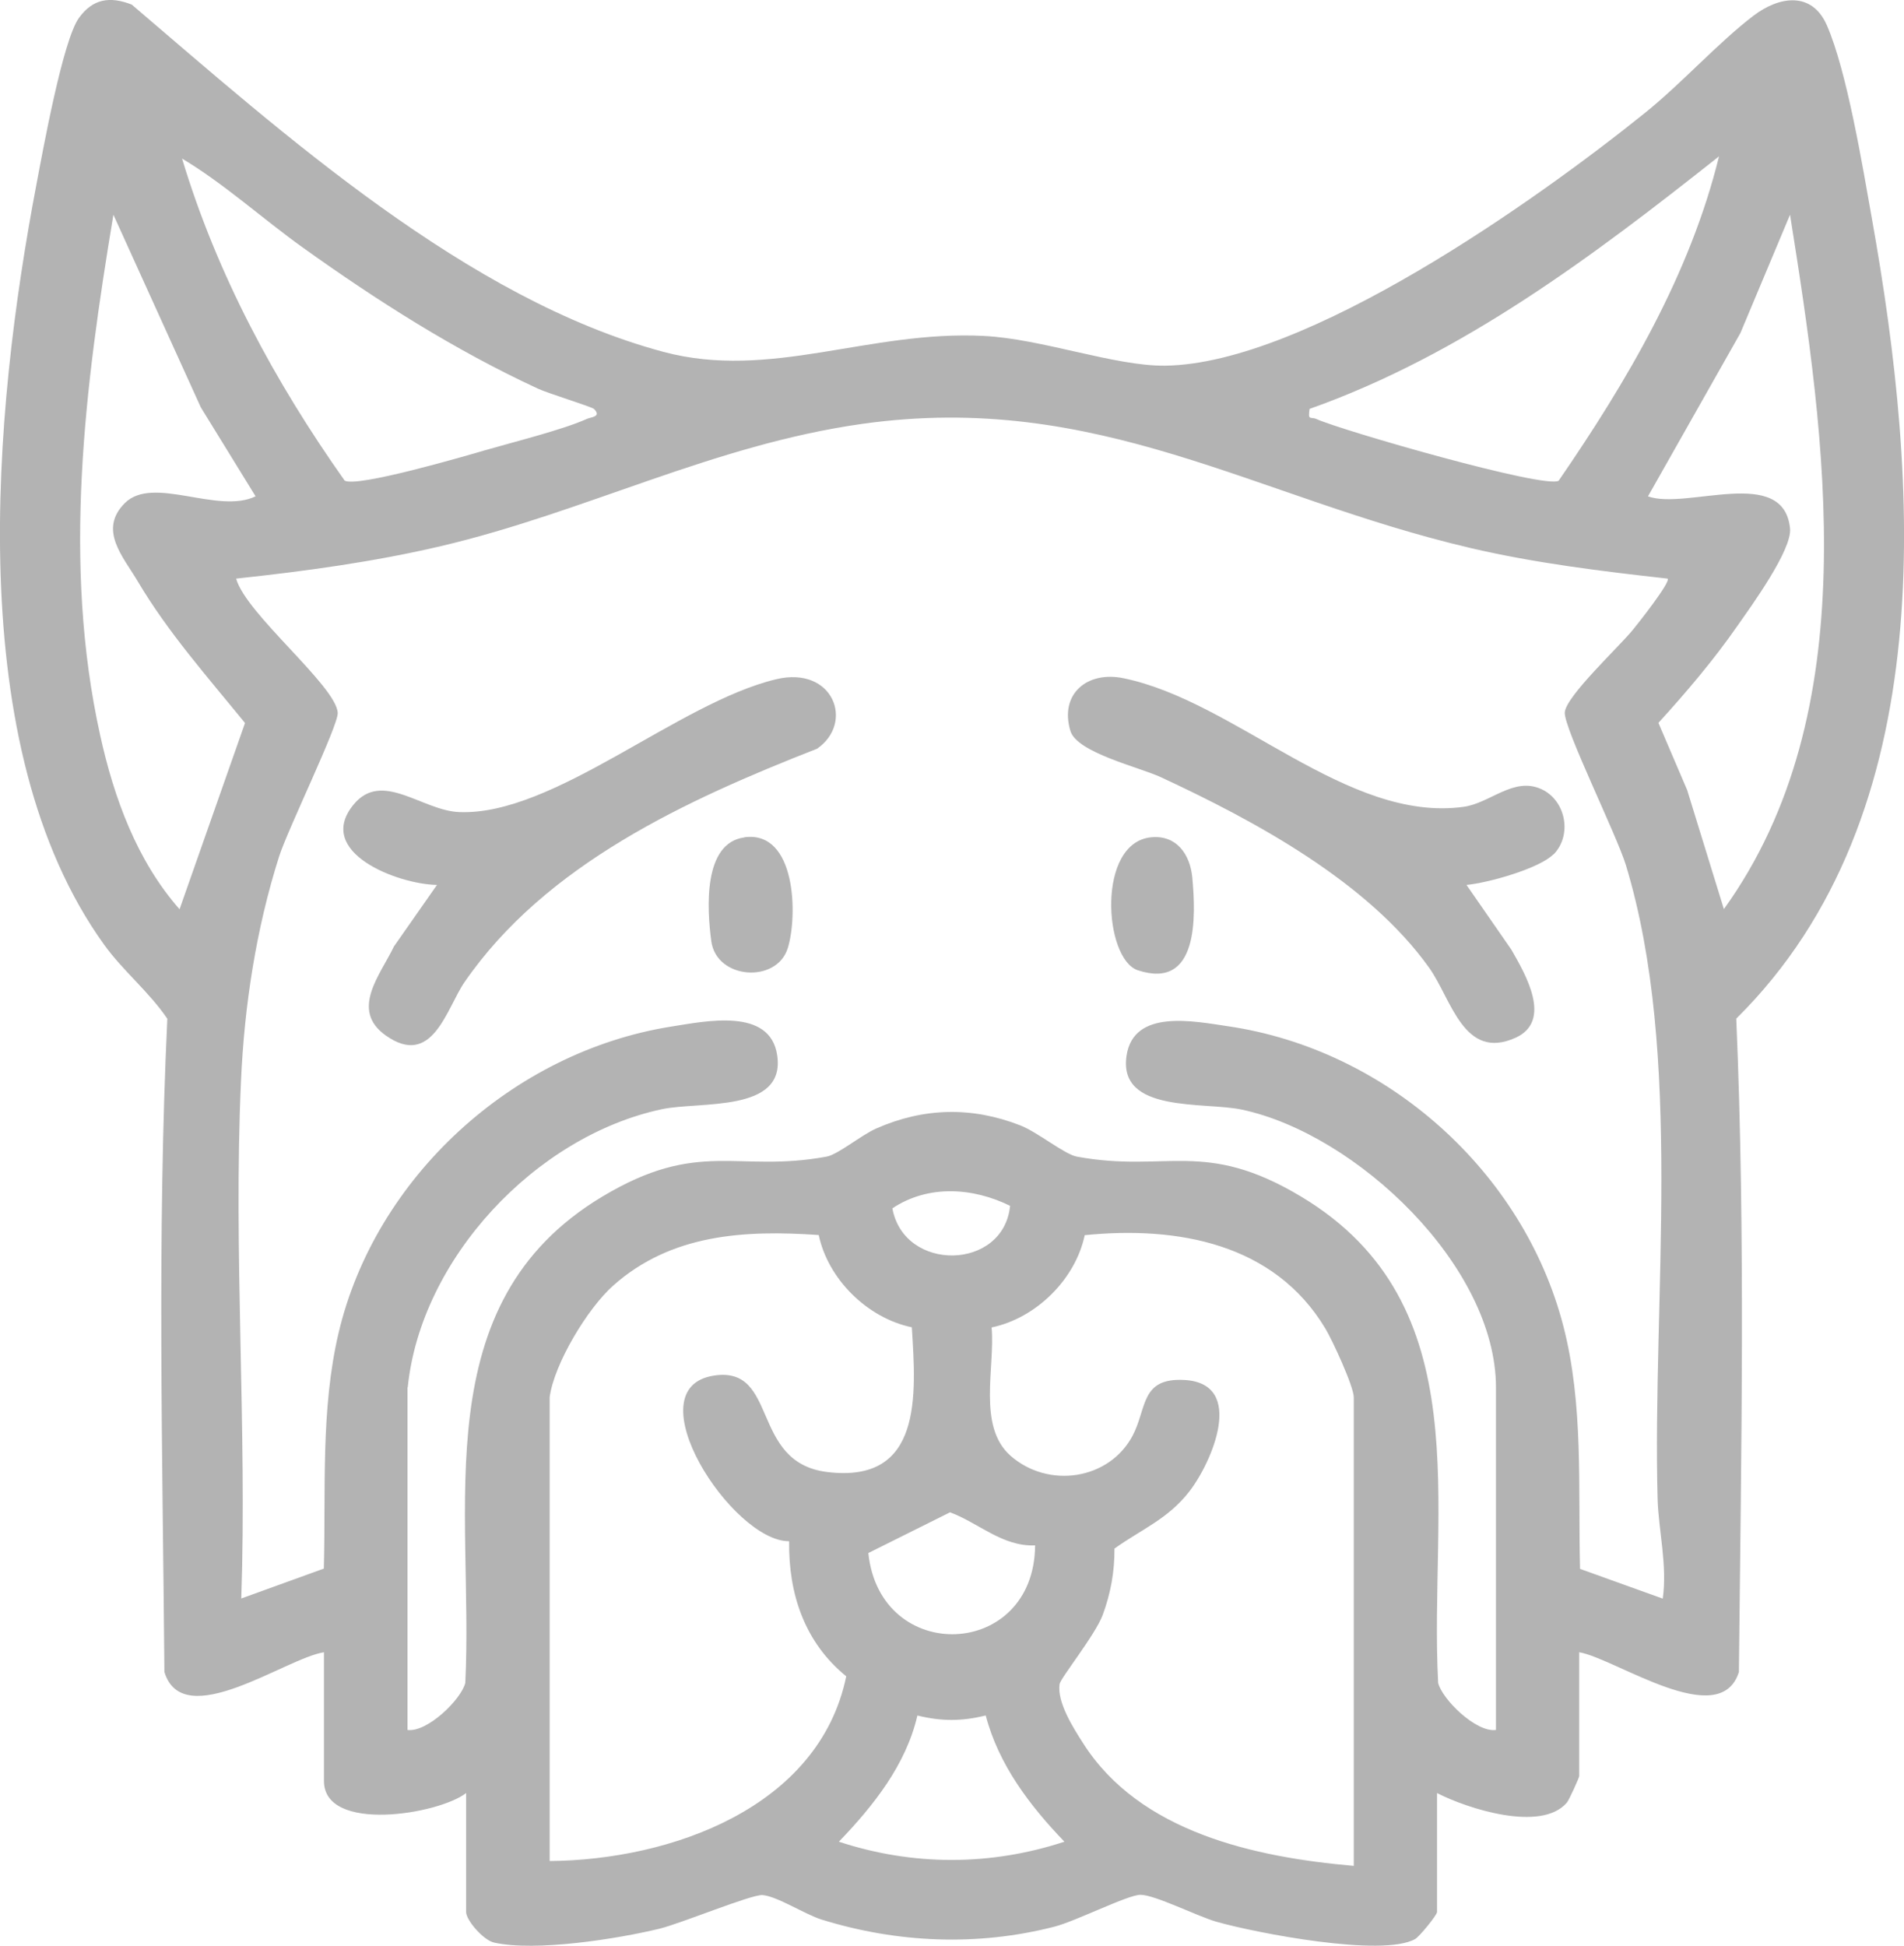 <?xml version="1.0" encoding="UTF-8"?>
<svg xmlns="http://www.w3.org/2000/svg" id="Capa_1" version="1.1" viewBox="0 0 137 140">
  <defs>
    <style>
      .st0 {
        fill: #b3b3b3;
      }
    </style>
  </defs>
  <path class="st0" d="M113.63,118.88v8.91c0,.11-.73,1.73-.89,1.91-1.84,2.15-7.16.43-9.34-.69v8.56c0,.22-1.27,1.77-1.57,1.94-2.34,1.33-11.45-.43-14.3-1.24-1.39-.4-4.43-1.94-5.47-1.94-.91,0-4.65,1.9-6.18,2.29-5.54,1.43-11.33,1.18-16.77-.51-1.16-.36-3.22-1.69-4.25-1.76-.81-.05-5.88,2.05-7.41,2.42-3.06.74-8.9,1.66-11.89,1-.78-.17-2.02-1.61-2.02-2.2v-8.56c-1.99,1.54-10.23,2.89-10.23-.87v-9.26c-2.73.41-10.13,5.83-11.48,1.42-.13-15.64-.53-31.41.21-47-1.31-1.94-3.16-3.41-4.54-5.32C-2.76,53.74-.49,29.61,2.62,13.28c.46-2.43,1.9-10.39,3.06-11.99C6.67-.08,7.89-.29,9.48.33c10.85,9.26,24.15,21.22,38.27,24.99,7.69,2.05,14.78-1.57,23.04-1.15,4.18.21,9.43,2.18,13.04,2.14,10.15-.13,26.73-11.9,34.56-18.21,2.62-2.11,5.26-5.05,7.78-6.97,1.84-1.4,4.2-1.78,5.28.69,1.44,3.28,2.58,10.19,3.24,13.91,3.38,18.94,5.09,42.88-9.76,57.56.67,15.62.35,31.35.19,47.01-1.36,4.31-8.84-.95-11.48-1.42ZM42.73,29.42c-.15-.15-3.3-1.12-4.01-1.45-5.99-2.77-11.58-6.33-16.92-10.15-2.92-2.09-5.67-4.6-8.7-6.41,2.52,8.36,6.67,16.06,11.7,23.17.88.51,8.62-1.75,10.16-2.2,2-.58,5.54-1.46,7.27-2.24.31-.14,1.08-.14.5-.73ZM112.15,34.59c4.92-7.16,9.45-14.84,11.54-23.34-9.02,7.14-18.46,14.27-29.46,18.17-.14.89.08.54.49.73,1.91.85,16.43,5.03,17.43,4.44ZM18.39,35.71l-3.94-6.4-6.29-13.86c-2.05,12.33-3.69,25.09-.95,37.46.99,4.49,2.63,9.01,5.71,12.51l4.71-13.4c-2.67-3.28-5.55-6.53-7.71-10.18-1.06-1.79-2.87-3.72-.93-5.65,2.03-2.01,6.69.84,9.4-.48ZM118.57,35.71c2.77,1.01,9.77-2.26,10.23,2.31.16,1.54-2.8,5.6-3.8,7.03-1.7,2.45-3.66,4.75-5.67,6.96l2.07,4.84,2.64,8.56c10.21-14.17,7.34-33.75,4.76-49.96l-3.57,8.51-6.65,11.75ZM29.32,99.83v24.64c1.44.19,3.89-2.23,4.16-3.39.62-12.56-2.99-27.28,9.85-34.98,6.98-4.19,9.68-1.69,16.14-2.88.83-.15,2.51-1.56,3.59-2.03,3.41-1.5,6.87-1.58,10.35-.22,1.26.49,3.19,2.09,4.08,2.25,6.46,1.19,9.16-1.31,16.14,2.88,12.93,7.76,9.18,22.33,9.85,34.98.27,1.16,2.72,3.59,4.16,3.39v-24.64c0-8.74-10.03-18.23-18.27-19.99-2.74-.59-8.94.28-8.31-3.89.51-3.38,4.85-2.47,7.31-2.11,11.45,1.68,21.24,10.48,24.11,21.54,1.48,5.69,1.06,11.66,1.21,17.5l5.95,2.14c.34-2.38-.3-4.9-.37-7.15-.39-14.43,1.87-31.94-2.28-45.62-.66-2.17-4.47-9.86-4.4-10.99.08-1.17,3.92-4.73,4.92-5.97.32-.39,2.73-3.43,2.48-3.66-4.75-.53-9.52-1.11-14.18-2.2-15.54-3.64-26.8-11.32-43.79-8.93-10.7,1.51-19.91,6.35-30.28,8.79-4.85,1.14-9.8,1.81-14.75,2.34.69,2.53,7.2,7.72,7.31,9.66.05.91-3.61,8.41-4.22,10.34-1.65,5.19-2.5,10.71-2.74,16.15-.56,12.26.44,24.94.02,37.23l5.94-2.15c.15-5.63-.24-11.42,1.06-16.95,2.63-11.18,12.52-20.24,23.95-22.05,2.49-.39,7.1-1.38,7.61,2.06.63,4.17-5.57,3.3-8.31,3.89-9.08,1.94-17.33,10.76-18.27,19.99ZM72.68,86.76c-2.69-1.33-5.91-1.53-8.47.18.84,4.61,8,4.49,8.47-.18ZM39.55,100.53v33.37c8.71-.07,19.39-3.84,21.34-13.29-3-2.44-4.16-5.94-4.11-9.72-4.08.04-11.29-11.04-5.39-11.92,4.66-.69,2.56,6.25,8.12,6.94,6.91.86,6.4-5.58,6.1-10.41-3.21-.67-6.03-3.47-6.7-6.64-5.36-.37-10.61-.07-14.78,3.63-1.84,1.63-4.26,5.63-4.58,8.04ZM97.41,134.26v-33.72c0-.78-1.54-4.12-2.05-4.96-3.67-6.11-10.61-7.38-17.31-6.71-.67,3.17-3.49,5.97-6.7,6.64.26,2.87-1.04,7.11,1.36,9.23,2.72,2.39,7.1,1.75,8.79-1.45,1.04-1.98.55-4.18,3.74-4,4.43.26,1.95,5.95.33,8.03-1.54,1.98-3.42,2.7-5.38,4.1.01,1.67-.27,3.2-.84,4.76-.53,1.44-3.04,4.55-3.11,4.99-.19,1.32,1,3.17,1.69,4.25,4.07,6.41,12.35,8.21,19.48,8.83ZM74.48,111.19c-2.35.1-4.07-1.62-6.12-2.38l-5.88,2.93c.84,8.08,11.94,7.67,12-.55ZM70.93,123.43c-1.75.42-3.17.43-4.92,0-.82,3.55-3.16,6.49-5.65,9.08,5.32,1.75,10.9,1.75,16.23,0-2.49-2.59-4.73-5.53-5.66-9.07Z"></path>
  <path class="st0" d="M111.77,61.47c-1.01,1.02-4.71,2.06-6.25,2.2l3.23,4.66c.97,1.7,3.01,5.12.29,6.34-3.72,1.67-4.6-2.78-6.2-5.03-4.4-6.18-12.53-10.57-19.31-13.72-1.54-.72-6.04-1.76-6.51-3.33-.8-2.65,1.2-4.34,3.83-3.79,8.09,1.67,16.08,10.41,24.47,9.25,1.92-.27,3.58-2.17,5.57-1.28,1.77.79,2.27,3.31.89,4.71Z"></path>
  <path class="st0" d="M31.44,63.67c-2.78-.04-8.83-2.33-6-5.78,2.05-2.5,4.93.44,7.61.54,6.81.27,15.73-7.87,22.8-9.56,4.11-.98,5.65,3.13,2.94,5-9.39,3.68-19.52,8.31-25.37,16.8-1.29,1.88-2.3,6.23-5.68,3.82-2.56-1.83-.38-4.34.61-6.4l3.1-4.43Z"></path>
  <path class="st0" d="M53.57,60.24c3.74-.49,3.83,5.7,3.11,7.99-.81,2.55-5.14,2.24-5.5-.52-.31-2.29-.61-7.07,2.39-7.46Z"></path>
  <path class="st0" d="M82.86,60.24c1.81-.16,2.77,1.24,2.93,2.89.26,2.81.46,8.13-3.92,6.68-2.45-.81-2.98-9.23.99-9.57Z"></path>
</svg>
